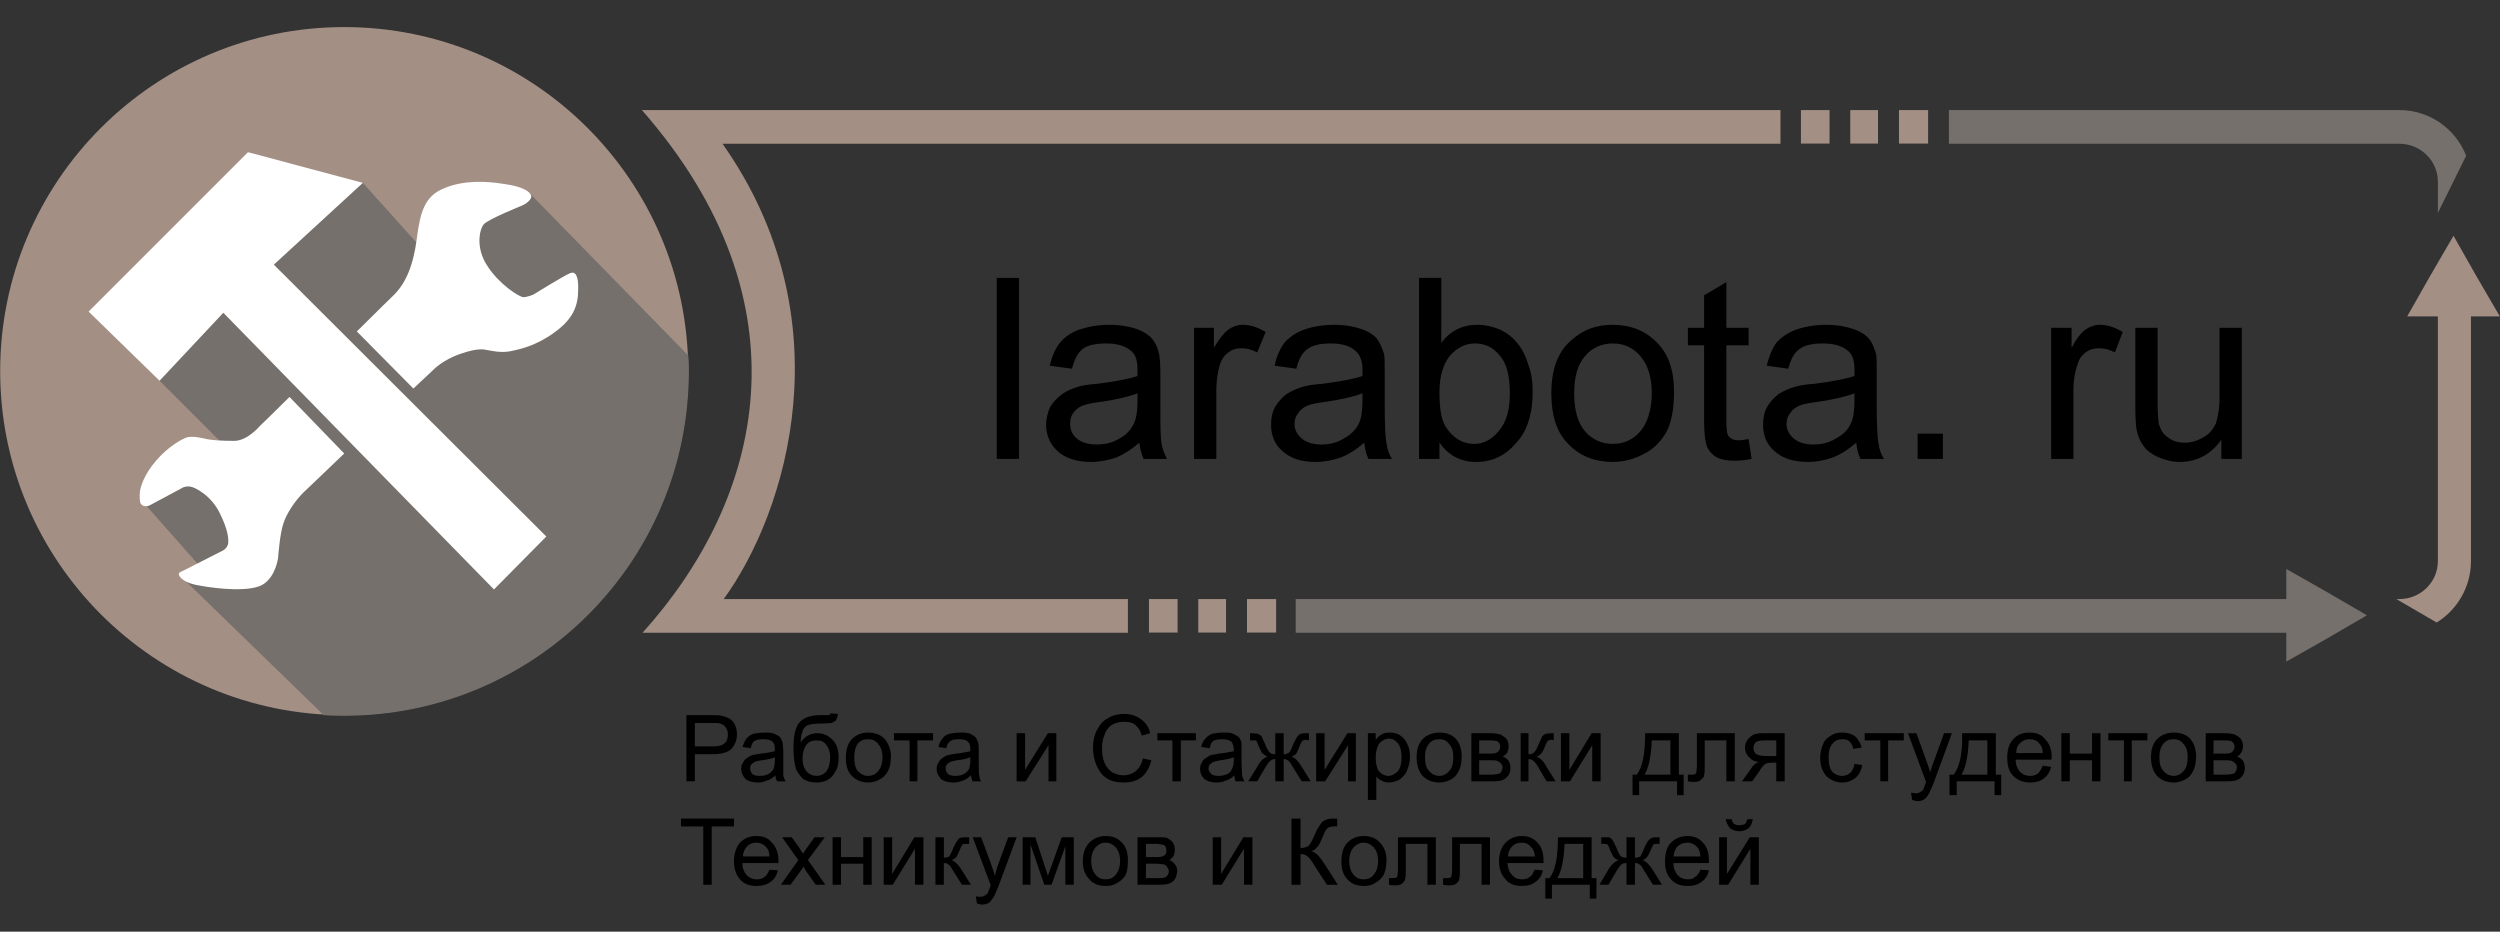 <?xml version="1.0" encoding="utf-8"?>
<!-- Generator: Adobe Illustrator 16.0.0, SVG Export Plug-In . SVG Version: 6.00 Build 0)  -->
<!DOCTYPE svg PUBLIC "-//W3C//DTD SVG 1.1//EN" "http://www.w3.org/Graphics/SVG/1.1/DTD/svg11.dtd">
<svg version="1.1" id="Слой_1" xmlns="http://www.w3.org/2000/svg" xmlns:xlink="http://www.w3.org/1999/xlink" x="0px" y="0px"
	 width="296.643px" height="110.551px" viewBox="0 -3.213 296.643 110.551" enable-background="new 0 -3.213 296.643 110.551"
	 xml:space="preserve">
<rect x="0" y="-3.213" width="296.643" height="110.551" fill="#333333" stroke="none"/>
<g id="Layer_x0020_1">
	<polygon points="118.276,51.242 118.276,29.76 120.917,29.76 120.917,51.242 	"/>
	<path id="_x31_" d="M135.19,49.315c-0.999,0.856-1.927,1.427-2.783,1.784c-0.928,0.285-1.927,0.5-2.926,0.5
		c-1.713,0-3.069-0.428-3.997-1.285c-0.856-0.785-1.356-1.855-1.356-3.14c0-0.785,0.214-1.499,0.5-2.141
		c0.357-0.571,0.856-1.07,1.427-1.499c0.5-0.357,1.142-0.643,1.855-0.856c0.5-0.143,1.285-0.286,2.355-0.357
		c2.141-0.286,3.711-0.571,4.71-0.928c0-0.357,0-0.571,0-0.714c0-1.07-0.214-1.784-0.713-2.212
		c-0.714-0.642-1.713-0.928-2.998-0.928s-2.212,0.214-2.783,0.643c-0.571,0.428-0.999,1.213-1.285,2.355l-2.641-0.357
		c0.286-1.142,0.642-1.998,1.213-2.712c0.5-0.642,1.285-1.213,2.284-1.57c1.07-0.356,2.212-0.571,3.568-0.571s2.426,0.214,3.283,0.5
		c0.785,0.286,1.427,0.714,1.784,1.142c0.428,0.5,0.714,1.142,0.856,1.855c0.071,0.428,0.143,1.213,0.143,2.426v3.497
		c0,2.427,0,3.997,0.143,4.639c0.071,0.642,0.357,1.285,0.642,1.855h-2.783C135.475,50.671,135.261,50.028,135.19,49.315z
		 M134.976,43.463c-0.928,0.356-2.355,0.713-4.282,0.999c-1.142,0.143-1.855,0.285-2.355,0.5c-0.428,0.214-0.785,0.5-0.999,0.856
		c-0.285,0.357-0.357,0.785-0.357,1.285c0,0.642,0.214,1.213,0.785,1.713c0.5,0.428,1.285,0.713,2.355,0.713
		c1,0,1.927-0.214,2.712-0.713c0.785-0.429,1.356-1,1.712-1.784c0.286-0.571,0.428-1.499,0.428-2.641V43.463z"/>
	<path id="_x32_" d="M141.684,51.242V35.684h2.355v2.355c0.642-1.07,1.213-1.784,1.712-2.141c0.5-0.356,1.071-0.571,1.713-0.571
		c0.856,0,1.784,0.286,2.712,0.856l-0.999,2.427c-0.642-0.357-1.285-0.5-1.855-0.5c-0.642,0-1.142,0.143-1.57,0.5
		c-0.5,0.356-0.785,0.785-0.999,1.427c-0.285,0.928-0.428,1.998-0.428,3.069v8.136H141.684z"/>
	<path id="_x33_" d="M161.882,49.315c-1,0.856-1.928,1.427-2.855,1.784c-0.856,0.285-1.855,0.5-2.926,0.5
		c-1.713,0-2.998-0.428-3.926-1.285c-0.928-0.785-1.355-1.855-1.355-3.14c0-0.785,0.143-1.499,0.5-2.141
		c0.356-0.571,0.785-1.07,1.355-1.499c0.57-0.357,1.213-0.643,1.927-0.856c0.499-0.143,1.284-0.286,2.355-0.357
		c2.141-0.286,3.711-0.571,4.71-0.928c0-0.357,0-0.571,0-0.714c0-1.07-0.285-1.784-0.785-2.212
		c-0.643-0.642-1.641-0.928-2.997-0.928c-1.214,0-2.142,0.214-2.712,0.643c-0.643,0.428-1.07,1.213-1.355,2.355l-2.57-0.357
		c0.215-1.142,0.643-1.998,1.143-2.712c0.57-0.642,1.355-1.213,2.355-1.57c0.998-0.356,2.212-0.571,3.568-0.571
		c1.284,0,2.426,0.214,3.211,0.5c0.856,0.286,1.498,0.714,1.855,1.142c0.357,0.5,0.643,1.142,0.856,1.855
		c0.071,0.428,0.071,1.213,0.071,2.426v3.497c0,2.427,0.071,3.997,0.215,4.639c0.07,0.642,0.285,1.285,0.642,1.855h-2.783
		C162.095,50.671,161.952,50.028,161.882,49.315z M161.667,43.463c-0.928,0.356-2.426,0.713-4.354,0.999
		c-1.07,0.143-1.855,0.285-2.283,0.5c-0.429,0.214-0.785,0.5-1,0.856c-0.285,0.357-0.428,0.785-0.428,1.285
		c0,0.642,0.285,1.213,0.856,1.713c0.499,0.428,1.284,0.713,2.284,0.713c1.07,0,1.926-0.214,2.711-0.713
		c0.785-0.429,1.428-1,1.785-1.784c0.285-0.571,0.428-1.499,0.428-2.641V43.463z"/>
	<path id="_x34_" d="M170.802,51.242h-2.426V29.76h2.641v7.708c1.07-1.427,2.498-2.141,4.281-2.141c0.928,0,1.855,0.214,2.713,0.571
		c0.855,0.429,1.498,0.928,2.068,1.642c0.572,0.714,1,1.57,1.285,2.569c0.357,0.928,0.5,1.998,0.5,3.14
		c0,2.641-0.643,4.71-1.998,6.138c-1.285,1.499-2.855,2.212-4.711,2.212s-3.283-0.785-4.354-2.284V51.242z M170.802,43.32
		c0,1.927,0.215,3.211,0.714,4.068c0.856,1.356,1.999,2.07,3.426,2.07c1.142,0,2.142-0.571,2.926-1.57
		c0.856-0.999,1.284-2.426,1.284-4.424c0-2.07-0.355-3.568-1.213-4.497c-0.785-0.999-1.783-1.427-2.926-1.427
		c-1.142,0-2.141,0.5-2.998,1.499C171.23,40.037,170.802,41.464,170.802,43.32z"/>
	<path id="_x35_" d="M184.076,43.463c0-2.855,0.785-4.996,2.427-6.352c1.355-1.213,2.926-1.784,4.854-1.784
		c2.141,0,3.925,0.714,5.281,2.141c1.355,1.356,1.998,3.283,1.998,5.781c0,1.999-0.286,3.568-0.857,4.71
		c-0.642,1.142-1.498,2.069-2.641,2.641c-1.141,0.642-2.426,0.999-3.781,0.999c-2.142,0-3.926-0.714-5.281-2.141
		C184.719,48.102,184.076,46.103,184.076,43.463z M186.788,43.463c0,1.998,0.428,3.497,1.285,4.496
		c0.855,0.999,1.998,1.499,3.283,1.499c1.355,0,2.426-0.5,3.282-1.499c0.856-1,1.356-2.569,1.356-4.568
		c0-1.927-0.5-3.354-1.356-4.353c-0.856-1-1.927-1.499-3.282-1.499c-1.285,0-2.428,0.5-3.283,1.499
		C187.216,40.037,186.788,41.464,186.788,43.463z"/>
	<path id="_x36_" d="M207.485,48.887l0.356,2.355c-0.714,0.143-1.428,0.214-1.999,0.214c-0.928,0-1.641-0.143-2.212-0.428
		c-0.499-0.356-0.856-0.713-1.07-1.213s-0.356-1.57-0.356-3.14v-8.921h-1.928v-2.07h1.928V31.83l2.641-1.57v5.424h2.641v2.07h-2.641
		v9.063c0,0.785,0.07,1.285,0.143,1.499c0.07,0.214,0.214,0.357,0.428,0.5c0.215,0.143,0.5,0.214,0.928,0.214
		C206.628,49.029,206.985,48.958,207.485,48.887z"/>
	<path id="_x37_" d="M220.26,49.315c-0.999,0.856-1.927,1.427-2.854,1.784c-0.857,0.285-1.855,0.5-2.855,0.5
		c-1.713,0-3.068-0.428-3.996-1.285c-0.928-0.785-1.355-1.855-1.355-3.14c0-0.785,0.143-1.499,0.499-2.141
		c0.356-0.571,0.785-1.07,1.356-1.499c0.57-0.357,1.213-0.643,1.926-0.856c0.5-0.143,1.285-0.286,2.355-0.357
		c2.141-0.286,3.711-0.571,4.711-0.928c0-0.357,0-0.571,0-0.714c0-1.07-0.215-1.784-0.715-2.212
		c-0.713-0.642-1.712-0.928-3.068-0.928c-1.213,0-2.141,0.214-2.712,0.643c-0.642,0.428-1.07,1.213-1.356,2.355l-2.568-0.357
		c0.285-1.142,0.643-1.998,1.142-2.712c0.571-0.642,1.356-1.213,2.355-1.57c0.999-0.356,2.212-0.571,3.568-0.571
		c1.284,0,2.427,0.214,3.212,0.5c0.855,0.286,1.498,0.714,1.855,1.142c0.428,0.5,0.642,1.142,0.855,1.855
		c0.072,0.428,0.072,1.213,0.072,2.426v3.497c0,2.427,0.07,3.997,0.213,4.639c0.072,0.642,0.286,1.285,0.643,1.855h-2.783
		C220.474,50.671,220.331,50.028,220.26,49.315z M220.046,43.463c-0.928,0.356-2.427,0.713-4.283,0.999
		c-1.141,0.143-1.926,0.285-2.354,0.5c-0.429,0.214-0.785,0.5-0.999,0.856c-0.285,0.357-0.428,0.785-0.428,1.285
		c0,0.642,0.285,1.213,0.855,1.713c0.5,0.428,1.285,0.713,2.284,0.713c1.07,0,1.927-0.214,2.712-0.713
		c0.856-0.429,1.428-1,1.784-1.784c0.286-0.571,0.429-1.499,0.429-2.641V43.463z"/>
	<polygon id="_x38_" points="227.539,51.242 227.539,48.244 230.536,48.244 230.536,51.242 	"/>
	<path id="_x39_" d="M243.382,51.242V35.684h2.428v2.355c0.57-1.07,1.141-1.784,1.641-2.141c0.5-0.356,1.07-0.571,1.713-0.571
		c0.856,0,1.784,0.286,2.712,0.856l-0.928,2.427c-0.642-0.357-1.284-0.5-1.927-0.5c-0.57,0-1.07,0.143-1.57,0.5
		c-0.428,0.356-0.785,0.785-0.928,1.427c-0.356,0.928-0.5,1.998-0.5,3.069v8.136H243.382z"/>
	<path id="_x31_0" d="M263.579,51.242v-2.284c-1.213,1.713-2.854,2.641-4.924,2.641c-0.928,0-1.713-0.214-2.569-0.571
		c-0.785-0.356-1.356-0.785-1.713-1.284c-0.429-0.571-0.714-1.213-0.856-1.999c-0.071-0.5-0.143-1.285-0.143-2.426v-9.635h2.641
		v8.635c0,1.356,0.071,2.284,0.143,2.784c0.214,0.642,0.5,1.213,1.07,1.57c0.5,0.428,1.213,0.643,1.998,0.643
		s1.499-0.214,2.213-0.643c0.714-0.357,1.142-0.928,1.498-1.641c0.215-0.714,0.429-1.713,0.429-2.998v-8.35h2.641v15.558H263.579z"
		/>
	<path d="M81.45,89.494v-7.85h2.926c0.571,0,0.928,0,1.213,0.07c0.428,0.072,0.713,0.215,0.999,0.357
		c0.285,0.214,0.5,0.428,0.642,0.785c0.143,0.285,0.214,0.643,0.214,1.07c0,0.643-0.214,1.213-0.643,1.713
		c-0.428,0.428-1.213,0.643-2.284,0.643H82.45v3.211H81.45z M82.45,85.355h2.069c0.643,0,1.142-0.072,1.427-0.357
		c0.286-0.214,0.428-0.57,0.428-1.07c0-0.285-0.071-0.57-0.285-0.856c-0.143-0.214-0.357-0.356-0.643-0.429
		c-0.143-0.07-0.5-0.07-0.928-0.07H82.45V85.355z"/>
	<path id="_x31__1_" d="M92.013,88.781c-0.357,0.356-0.714,0.57-1.07,0.642c-0.286,0.144-0.643,0.214-1,0.214
		c-0.642,0-1.142-0.143-1.499-0.428c-0.286-0.357-0.5-0.714-0.5-1.213c0-0.285,0.071-0.5,0.214-0.714
		c0.143-0.286,0.286-0.429,0.5-0.571c0.214-0.143,0.428-0.285,0.714-0.356c0.143,0,0.428-0.071,0.856-0.144
		c0.785-0.07,1.356-0.213,1.713-0.285c0-0.143,0-0.214,0-0.285c0-0.357-0.071-0.643-0.286-0.856
		c-0.214-0.214-0.642-0.285-1.07-0.285c-0.5,0-0.856,0.071-1.071,0.214c-0.214,0.143-0.356,0.428-0.428,0.856l-0.999-0.143
		c0.143-0.356,0.286-0.714,0.428-0.928c0.214-0.286,0.5-0.5,0.856-0.643c0.428-0.071,0.856-0.143,1.356-0.143
		c0.428,0,0.856,0,1.142,0.143c0.356,0.143,0.571,0.286,0.713,0.429c0.143,0.214,0.214,0.428,0.286,0.642
		c0,0.214,0.071,0.5,0.071,0.928v1.284c0,0.857,0,1.428,0,1.713c0.071,0.215,0.143,0.429,0.286,0.643h-1
		C92.084,89.28,92.013,89.066,92.013,88.781z M91.941,86.64c-0.357,0.144-0.856,0.286-1.57,0.356
		c-0.428,0.072-0.713,0.143-0.856,0.215c-0.143,0.071-0.285,0.214-0.356,0.285c-0.143,0.143-0.143,0.285-0.143,0.5
		c0,0.214,0.071,0.428,0.286,0.643c0.143,0.143,0.428,0.213,0.856,0.213c0.357,0,0.713-0.07,0.999-0.213
		c0.286-0.144,0.5-0.357,0.642-0.643c0.072-0.215,0.143-0.571,0.143-1V86.64z"/>
	<path id="_x32__1_" d="M98.579,81.43l0.856,0.072c-0.072,0.356-0.143,0.642-0.286,0.784c-0.143,0.144-0.286,0.214-0.5,0.286
		c-0.214,0-0.571,0.07-1.213,0.07c-0.785,0-1.356,0.072-1.642,0.215c-0.285,0.143-0.5,0.428-0.571,0.713
		c-0.143,0.357-0.214,0.785-0.214,1.356c0.214-0.428,0.5-0.642,0.856-0.856c0.285-0.143,0.642-0.285,1.07-0.285
		c0.785,0,1.356,0.285,1.855,0.785s0.714,1.213,0.714,2.069c0,0.714-0.071,1.214-0.357,1.642c-0.214,0.428-0.5,0.785-0.856,0.999
		s-0.785,0.356-1.356,0.356c-0.714,0-1.213-0.143-1.642-0.428c-0.356-0.357-0.642-0.714-0.856-1.213
		c-0.143-0.5-0.285-1.356-0.285-2.498c0-1.57,0.285-2.569,0.785-3.068c0.5-0.5,1.284-0.785,2.355-0.785c0.642,0,0.999,0,1.07,0
		C98.507,81.572,98.507,81.502,98.579,81.43z M98.507,86.64c0-0.571-0.143-1.07-0.428-1.427c-0.286-0.429-0.643-0.571-1.142-0.571
		c-0.571,0-0.999,0.143-1.285,0.571c-0.285,0.428-0.428,0.928-0.428,1.57c0,0.713,0.214,1.213,0.5,1.569
		c0.357,0.356,0.714,0.499,1.213,0.499c0.428,0,0.856-0.213,1.142-0.57C98.364,87.854,98.507,87.282,98.507,86.64z"/>
	<path id="_x33__1_" d="M100.363,86.64c0-0.999,0.285-1.784,0.856-2.284c0.5-0.428,1.07-0.642,1.784-0.642
		c0.785,0,1.427,0.214,1.927,0.714c0.5,0.57,0.785,1.284,0.785,2.141c0,0.714-0.143,1.355-0.357,1.713
		c-0.214,0.428-0.571,0.785-0.999,0.999c-0.357,0.214-0.856,0.356-1.356,0.356c-0.785,0-1.428-0.285-1.927-0.785
		C100.577,88.353,100.363,87.639,100.363,86.64z M101.362,86.64c0,0.785,0.143,1.284,0.428,1.642c0.357,0.357,0.714,0.57,1.213,0.57
		s0.928-0.213,1.213-0.57c0.286-0.357,0.5-0.928,0.5-1.642s-0.214-1.213-0.5-1.569c-0.356-0.429-0.713-0.571-1.213-0.571
		s-0.856,0.143-1.213,0.499C101.504,85.427,101.362,85.926,101.362,86.64z"/>
	<polygon id="_x34__1_" points="106.072,83.785 110.711,83.785 110.711,84.642 108.855,84.642 108.855,89.494 107.928,89.494 
		107.928,84.642 106.072,84.642 	"/>
	<path id="_x35__1_" d="M115.207,88.781c-0.357,0.356-0.714,0.57-0.999,0.642c-0.357,0.144-0.714,0.214-1.071,0.214
		c-0.642,0-1.142-0.143-1.499-0.428c-0.286-0.357-0.5-0.714-0.5-1.213c0-0.285,0.071-0.5,0.214-0.714
		c0.143-0.286,0.286-0.429,0.5-0.571c0.214-0.143,0.428-0.285,0.714-0.356c0.143,0,0.428-0.071,0.856-0.144
		c0.785-0.07,1.356-0.213,1.713-0.285c0-0.143,0-0.214,0-0.285c0-0.357-0.071-0.643-0.286-0.856
		c-0.214-0.214-0.571-0.285-1.07-0.285s-0.785,0.071-0.999,0.214c-0.214,0.143-0.428,0.428-0.5,0.856l-0.928-0.143
		c0.072-0.356,0.214-0.714,0.428-0.928c0.143-0.286,0.428-0.5,0.856-0.643c0.357-0.071,0.785-0.143,1.285-0.143s0.856,0,1.213,0.143
		c0.285,0.143,0.5,0.286,0.642,0.429c0.143,0.214,0.214,0.428,0.286,0.642s0.071,0.5,0.071,0.928v1.284c0,0.857,0,1.428,0.071,1.713
		c0,0.215,0.071,0.429,0.214,0.643h-1C115.278,89.28,115.278,89.066,115.207,88.781z M115.136,86.64
		c-0.357,0.144-0.856,0.286-1.57,0.356c-0.428,0.072-0.713,0.143-0.856,0.215c-0.143,0.071-0.285,0.214-0.356,0.285
		c-0.143,0.143-0.143,0.285-0.143,0.5c0,0.214,0.071,0.428,0.286,0.643c0.214,0.143,0.5,0.213,0.856,0.213s0.713-0.07,0.999-0.213
		c0.286-0.144,0.5-0.357,0.643-0.643c0.071-0.215,0.143-0.571,0.143-1V86.64z"/>
	<polygon id="_x36__1_" points="120.631,83.785 121.63,83.785 121.63,88.139 124.342,83.785 125.341,83.785 125.341,89.494 
		124.414,89.494 124.414,85.213 121.702,89.494 120.631,89.494 	"/>
	<path id="_x37__1_" d="M135.618,86.783l0.999,0.213c-0.214,0.857-0.571,1.499-1.142,1.999c-0.571,0.428-1.284,0.642-2.069,0.642
		c-0.856,0-1.57-0.143-2.07-0.499c-0.571-0.356-0.928-0.856-1.213-1.499c-0.285-0.643-0.428-1.355-0.428-2.141
		s0.143-1.499,0.5-2.141c0.285-0.571,0.713-1.071,1.284-1.356c0.571-0.356,1.213-0.499,1.927-0.499c0.785,0,1.427,0.213,1.998,0.642
		c0.5,0.356,0.928,0.928,1.071,1.642l-1,0.285c-0.143-0.57-0.428-0.999-0.785-1.284c-0.357-0.286-0.785-0.356-1.285-0.356
		c-0.643,0-1.142,0.143-1.57,0.428c-0.357,0.285-0.642,0.643-0.785,1.142c-0.214,0.5-0.286,0.999-0.286,1.499
		c0,0.713,0.071,1.285,0.286,1.784c0.214,0.499,0.5,0.856,0.928,1.142c0.428,0.215,0.856,0.357,1.356,0.357
		c0.571,0,1.07-0.215,1.427-0.5C135.19,87.924,135.475,87.425,135.618,86.783z"/>
	<polygon id="_x38__1_" points="137.331,83.785 141.898,83.785 141.898,84.642 140.114,84.642 140.114,89.494 139.115,89.494 
		139.115,84.642 137.331,84.642 	"/>
	<path id="_x39__1_" d="M146.466,88.781c-0.357,0.356-0.714,0.57-1.07,0.642c-0.286,0.144-0.643,0.214-1.071,0.214
		c-0.571,0-1.07-0.143-1.427-0.428c-0.357-0.357-0.5-0.714-0.5-1.213c0-0.285,0.071-0.5,0.214-0.714
		c0.072-0.286,0.286-0.429,0.5-0.571c0.214-0.143,0.428-0.285,0.642-0.356c0.214,0,0.5-0.071,0.856-0.144
		c0.785-0.07,1.356-0.213,1.784-0.285c0-0.143,0-0.214,0-0.285c0-0.357-0.143-0.643-0.286-0.856
		c-0.285-0.214-0.642-0.285-1.142-0.285c-0.428,0-0.785,0.071-1,0.214c-0.214,0.143-0.356,0.428-0.428,0.856l-1-0.143
		c0.071-0.356,0.214-0.714,0.428-0.928c0.214-0.286,0.5-0.5,0.856-0.643c0.357-0.071,0.856-0.143,1.285-0.143
		c0.5,0,0.928,0,1.213,0.143c0.285,0.143,0.571,0.286,0.713,0.429c0.143,0.214,0.214,0.428,0.286,0.642c0,0.214,0,0.5,0,0.928v1.284
		c0,0.857,0.071,1.428,0.071,1.713c0.071,0.215,0.143,0.429,0.286,0.643h-1.071C146.537,89.28,146.466,89.066,146.466,88.781z
		 M146.395,86.64c-0.357,0.144-0.928,0.286-1.57,0.356c-0.428,0.072-0.713,0.143-0.856,0.215c-0.214,0.071-0.285,0.214-0.428,0.285
		c-0.072,0.143-0.143,0.285-0.143,0.5c0,0.214,0.143,0.428,0.357,0.643c0.143,0.143,0.428,0.213,0.856,0.213
		c0.357,0,0.642-0.07,0.999-0.213c0.286-0.144,0.5-0.357,0.571-0.643c0.143-0.215,0.214-0.571,0.214-1V86.64z"/>
	<path id="_x31_0_1_" d="M152.317,83.785v2.498c0.286,0,0.5-0.072,0.643-0.215c0.143-0.07,0.285-0.428,0.5-0.998
		c0.285-0.571,0.428-0.857,0.643-1.071c0.143-0.143,0.428-0.214,0.855-0.214h0.357v0.856l-0.285-0.071
		c-0.285,0-0.429,0.071-0.5,0.143s-0.214,0.285-0.357,0.714c-0.143,0.356-0.285,0.642-0.355,0.784
		c-0.144,0.144-0.357,0.286-0.572,0.357c0.429,0.143,0.785,0.5,1.214,1.213l1.07,1.713h-1.07l-1.07-1.713
		c-0.214-0.356-0.356-0.643-0.5-0.713c-0.214-0.143-0.356-0.215-0.571-0.215v2.641h-0.998v-2.641c-0.215,0-0.429,0.072-0.571,0.215
		c-0.144,0.07-0.356,0.356-0.571,0.713l-0.999,1.713h-1.07l1.07-1.713c0.356-0.713,0.785-1.07,1.214-1.213
		c-0.286-0.143-0.5-0.285-0.643-0.428c-0.072-0.143-0.285-0.5-0.5-1.07c-0.071-0.215-0.143-0.357-0.214-0.429
		c-0.143,0-0.286,0-0.428,0c-0.071,0-0.143,0-0.286,0v-0.856h0.143c0.356,0,0.642,0.071,0.785,0.071
		c0.143,0.071,0.285,0.143,0.428,0.286c0.072,0.143,0.215,0.499,0.429,0.928c0.214,0.57,0.429,0.928,0.571,0.998
		c0.071,0.143,0.285,0.215,0.643,0.215v-2.498H152.317z"/>
	<polygon id="_x31_1" points="156.172,83.785 157.171,83.785 157.171,88.139 159.883,83.785 160.882,83.785 160.882,89.494 
		159.954,89.494 159.954,85.213 157.242,89.494 156.172,89.494 	"/>
	<path id="_x31_2" d="M162.31,91.707v-7.922h0.928v0.785c0.214-0.285,0.428-0.5,0.713-0.643c0.215-0.143,0.572-0.214,0.928-0.214
		c0.5,0,0.928,0.071,1.285,0.356c0.357,0.215,0.643,0.571,0.856,1.07c0.214,0.429,0.286,0.928,0.286,1.499s-0.144,1.071-0.357,1.57
		c-0.143,0.429-0.5,0.785-0.856,1.07c-0.429,0.214-0.856,0.356-1.284,0.356c-0.285,0-0.643-0.07-0.857-0.214
		c-0.285-0.143-0.499-0.285-0.642-0.499v2.783H162.31z M163.237,86.711c0,0.714,0.143,1.285,0.428,1.642
		c0.285,0.286,0.643,0.499,1.07,0.499c0.429,0,0.785-0.213,1.143-0.57c0.285-0.357,0.428-0.928,0.428-1.642
		s-0.143-1.284-0.428-1.642c-0.285-0.356-0.643-0.57-1.07-0.57c-0.429,0-0.785,0.214-1.143,0.57
		C163.38,85.427,163.237,85.998,163.237,86.711z"/>
	<path id="_x31_3" d="M168.091,86.64c0-0.999,0.285-1.784,0.855-2.284c0.5-0.428,1.143-0.642,1.855-0.642
		c0.785,0,1.428,0.214,1.928,0.714c0.499,0.57,0.713,1.284,0.713,2.141c0,0.714-0.143,1.355-0.356,1.713
		c-0.214,0.428-0.499,0.785-0.928,0.999s-0.856,0.356-1.356,0.356c-0.855,0-1.498-0.285-1.998-0.785
		C168.376,88.353,168.091,87.639,168.091,86.64z M169.089,86.64c0,0.785,0.143,1.284,0.5,1.642c0.285,0.357,0.714,0.57,1.213,0.57
		c0.429,0,0.857-0.213,1.143-0.57c0.356-0.357,0.499-0.928,0.499-1.642s-0.143-1.213-0.499-1.569
		c-0.285-0.429-0.714-0.571-1.143-0.571c-0.499,0-0.928,0.143-1.213,0.499C169.231,85.427,169.089,85.926,169.089,86.64z"/>
	<path id="_x31_4" d="M174.585,83.785h2.212c0.571,0,0.928,0.071,1.214,0.143c0.285,0.143,0.499,0.285,0.713,0.5
		c0.215,0.285,0.285,0.57,0.285,0.928c0,0.214-0.07,0.499-0.143,0.713c-0.143,0.143-0.285,0.357-0.57,0.5
		c0.285,0.071,0.5,0.215,0.713,0.5c0.143,0.214,0.215,0.499,0.215,0.855c0,0.571-0.215,0.928-0.571,1.214
		c-0.356,0.285-0.856,0.356-1.499,0.356h-2.568V83.785z M175.513,86.211h1.07c0.428,0,0.713,0,0.856-0.07
		c0.143,0,0.285-0.143,0.356-0.215c0.143-0.143,0.215-0.356,0.215-0.499c0-0.286-0.072-0.5-0.286-0.643s-0.642-0.143-1.142-0.143
		h-1.07V86.211z M175.513,88.709h1.284c0.571,0,0.928-0.07,1.142-0.143c0.215-0.143,0.285-0.356,0.357-0.713
		c0-0.143-0.072-0.357-0.215-0.5s-0.285-0.215-0.428-0.285c-0.214-0.072-0.5-0.072-0.928-0.072h-1.213V88.709z"/>
	<path id="_x31_5" d="M180.437,83.785h0.928v2.498c0.357,0,0.571-0.072,0.643-0.215c0.143-0.07,0.357-0.428,0.57-0.998
		c0.215-0.429,0.357-0.785,0.429-0.928c0.143-0.144,0.286-0.215,0.429-0.286c0.143,0,0.428-0.071,0.785-0.071h0.143v0.856
		l-0.215-0.071c-0.285,0-0.428,0.071-0.5,0.143c-0.07,0.071-0.213,0.285-0.355,0.714c-0.144,0.356-0.286,0.642-0.429,0.784
		c-0.144,0.144-0.286,0.286-0.571,0.357c0.428,0.143,0.856,0.5,1.213,1.213l1.071,1.713h-1.071l-0.998-1.713
		c-0.215-0.356-0.429-0.643-0.571-0.713c-0.144-0.143-0.356-0.215-0.571-0.215v2.641h-0.928V83.785z"/>
	<polygon id="_x31_6" points="185.218,83.785 186.218,83.785 186.218,88.139 188.858,83.785 189.929,83.785 189.929,89.494 
		188.929,89.494 188.929,85.213 186.288,89.494 185.218,89.494 	"/>
	<path id="_x31_7" d="M195.21,83.785h3.996v4.924h0.571v2.427h-0.785v-1.642h-4.496v1.642h-0.785v-2.427h0.499
		C194.925,87.781,195.21,86.141,195.21,83.785z M195.995,84.642c-0.072,1.855-0.357,3.212-0.857,4.067h3.069v-4.067H195.995z"/>
	<path id="_x31_8" d="M201.347,83.785h4.496v5.709h-0.998v-4.853h-2.57v2.783c0,0.714,0,1.142-0.07,1.356
		c0,0.214-0.143,0.356-0.357,0.499c-0.143,0.214-0.428,0.286-0.785,0.286c-0.214,0-0.5,0-0.785-0.072v-0.785h0.429
		c0.143,0,0.285,0,0.429-0.07c0.07-0.072,0.143-0.072,0.143-0.215c0-0.071,0.07-0.356,0.07-0.856V83.785z"/>
	<path id="_x31_9" d="M211.767,83.785v5.709h-0.999v-2.212h-0.499c-0.357,0-0.643,0.071-0.785,0.143s-0.429,0.356-0.714,0.856
		l-0.856,1.213H206.7l1.07-1.498c0.285-0.5,0.643-0.714,0.928-0.785c-0.571-0.072-0.928-0.285-1.213-0.643
		c-0.286-0.285-0.429-0.643-0.429-1.07c0-0.5,0.214-0.928,0.571-1.213c0.285-0.357,0.855-0.5,1.498-0.5H211.767z M210.768,84.642
		h-1.356c-0.57,0-0.928,0.071-1.07,0.214c-0.214,0.215-0.285,0.428-0.285,0.643c0,0.356,0.143,0.643,0.357,0.785
		c0.285,0.143,0.713,0.214,1.284,0.214h1.07V84.642z"/>
	<path id="_x32_0" d="M220.046,87.425l0.928,0.143c-0.143,0.643-0.357,1.142-0.785,1.499c-0.429,0.356-1,0.57-1.57,0.57
		c-0.785,0-1.428-0.285-1.927-0.785c-0.429-0.499-0.714-1.213-0.714-2.141c0-0.643,0.143-1.213,0.357-1.641
		c0.143-0.429,0.499-0.785,0.928-1c0.356-0.285,0.855-0.356,1.355-0.356c0.57,0,1.07,0.143,1.498,0.429
		c0.357,0.356,0.643,0.784,0.785,1.355l-0.998,0.143c-0.072-0.357-0.215-0.643-0.429-0.856s-0.499-0.285-0.856-0.285
		c-0.5,0-0.856,0.143-1.143,0.499c-0.356,0.357-0.499,0.928-0.499,1.642c0,0.785,0.143,1.356,0.429,1.713
		c0.285,0.286,0.713,0.499,1.142,0.499s0.714-0.143,0.999-0.356C219.76,88.281,219.974,87.924,220.046,87.425z"/>
	<polygon id="_x32_1" points="221.259,83.785 225.897,83.785 225.897,84.642 224.042,84.642 224.042,89.494 223.114,89.494 
		223.114,84.642 221.259,84.642 	"/>
	<path id="_x32_2" d="M226.896,91.707l-0.143-0.856c0.214,0,0.429,0.071,0.571,0.071c0.214,0,0.428-0.071,0.5-0.143
		c0.143-0.072,0.285-0.143,0.355-0.285c0.072-0.072,0.144-0.357,0.286-0.715c0-0.07,0.071-0.143,0.071-0.213l-2.141-5.781h0.999
		l1.213,3.354c0.144,0.357,0.286,0.857,0.429,1.285c0.143-0.428,0.214-0.856,0.428-1.285l1.213-3.354h0.928l-2.141,5.852
		c-0.214,0.571-0.428,1-0.57,1.285s-0.357,0.57-0.571,0.714c-0.214,0.143-0.499,0.214-0.785,0.214
		C227.325,91.85,227.11,91.778,226.896,91.707z"/>
	<path id="_x32_3" d="M232.82,83.785h3.997v4.924h0.642v2.427h-0.785v-1.642h-4.496v1.642h-0.856v-2.427h0.5
		C232.534,87.781,232.892,86.141,232.82,83.785z M233.604,84.642c-0.07,1.855-0.355,3.212-0.855,4.067h3.068v-4.067H233.604z"/>
	<path id="_x32_4" d="M242.384,87.639l0.998,0.143c-0.143,0.571-0.428,1.07-0.855,1.356c-0.428,0.356-1,0.499-1.642,0.499
		c-0.856,0-1.499-0.285-1.999-0.785c-0.499-0.499-0.713-1.213-0.713-2.141s0.214-1.713,0.713-2.212
		c0.5-0.571,1.143-0.785,1.928-0.785s1.428,0.214,1.855,0.785c0.5,0.499,0.785,1.213,0.785,2.141c0,0.071,0,0.144-0.072,0.286h-4.21
		c0,0.642,0.214,1.07,0.499,1.427c0.357,0.356,0.715,0.499,1.214,0.499c0.356,0,0.642-0.07,0.928-0.285
		C242.026,88.353,242.241,88.067,242.384,87.639z M239.243,86.141h3.141c0-0.5-0.143-0.857-0.357-1.07
		c-0.285-0.429-0.713-0.571-1.213-0.571c-0.428,0-0.785,0.143-1.07,0.428C239.386,85.213,239.243,85.641,239.243,86.141z"/>
	<polygon id="_x32_5" points="244.596,83.785 245.595,83.785 245.595,86.211 248.235,86.211 248.235,83.785 249.235,83.785 
		249.235,89.494 248.235,89.494 248.235,86.996 245.595,86.996 245.595,89.494 244.596,89.494 	"/>
	<polygon id="_x32_6" points="250.163,83.785 254.802,83.785 254.802,84.642 252.946,84.642 252.946,89.494 252.019,89.494 
		252.019,84.642 250.163,84.642 	"/>
	<path id="_x32_7" d="M255.229,86.64c0-0.999,0.285-1.784,0.856-2.284c0.499-0.428,1.142-0.642,1.855-0.642
		c0.785,0,1.427,0.214,1.927,0.714c0.5,0.57,0.714,1.284,0.714,2.141c0,0.714-0.143,1.355-0.356,1.713
		c-0.215,0.428-0.5,0.785-0.928,0.999c-0.429,0.214-0.857,0.356-1.356,0.356c-0.856,0-1.499-0.285-1.998-0.785
		C255.515,88.353,255.229,87.639,255.229,86.64z M256.229,86.64c0,0.785,0.143,1.284,0.499,1.642c0.286,0.357,0.715,0.57,1.214,0.57
		c0.429,0,0.856-0.213,1.142-0.57c0.357-0.357,0.5-0.928,0.5-1.642s-0.143-1.213-0.5-1.569c-0.285-0.429-0.713-0.571-1.142-0.571
		c-0.499,0-0.928,0.143-1.214,0.499C256.371,85.427,256.229,85.926,256.229,86.64z"/>
	<path id="_x32_8" d="M261.724,83.785h2.213c0.57,0,0.928,0.071,1.213,0.143c0.285,0.143,0.5,0.285,0.714,0.5
		c0.214,0.285,0.285,0.57,0.285,0.928c0,0.214-0.071,0.499-0.214,0.713c-0.071,0.143-0.214,0.357-0.5,0.5
		c0.286,0.071,0.5,0.215,0.714,0.5c0.144,0.214,0.214,0.499,0.214,0.855c0,0.571-0.214,0.928-0.57,1.214
		c-0.357,0.285-0.856,0.356-1.499,0.356h-2.569V83.785z M262.651,86.211h1.07c0.429,0,0.715,0,0.857-0.07
		c0.143,0,0.285-0.143,0.356-0.215c0.143-0.143,0.214-0.356,0.214-0.499c0-0.286-0.143-0.5-0.285-0.643
		c-0.215-0.143-0.643-0.143-1.143-0.143h-1.07V86.211z M262.651,88.709h1.285c0.57,0,0.928-0.07,1.142-0.143
		c0.214-0.143,0.286-0.356,0.356-0.713c0-0.143-0.07-0.357-0.214-0.5c-0.143-0.143-0.285-0.215-0.429-0.285
		c-0.213-0.072-0.499-0.072-0.928-0.072h-1.213V88.709z"/>
	<polygon id="_x32_9" points="83.449,101.77 83.449,94.848 80.808,94.848 80.808,93.92 87.088,93.92 87.088,94.848 84.448,94.848 
		84.448,101.77 	"/>
	<path id="_x33_0" d="M91.299,99.985l1,0.071c-0.143,0.643-0.428,1.07-0.856,1.355c-0.428,0.357-1,0.5-1.642,0.5
		c-0.856,0-1.499-0.214-1.998-0.785c-0.428-0.499-0.714-1.213-0.714-2.141s0.286-1.713,0.714-2.213
		c0.5-0.499,1.142-0.785,1.927-0.785s1.427,0.215,1.855,0.785c0.5,0.5,0.785,1.214,0.785,2.142c0,0.071,0,0.143,0,0.285h-4.282
		c0,0.643,0.214,1.071,0.5,1.428c0.357,0.356,0.714,0.499,1.213,0.499c0.357,0,0.642-0.07,0.928-0.285
		C90.942,100.699,91.156,100.342,91.299,99.985z M88.159,98.416h3.14c0-0.5-0.143-0.857-0.356-1.071
		c-0.286-0.356-0.714-0.571-1.213-0.571c-0.428,0-0.785,0.143-1.071,0.429C88.373,97.488,88.159,97.916,88.159,98.416z"/>
	<path id="_x33_1" d="M92.655,101.77l2.07-2.926l-1.927-2.712h1.142l0.928,1.284c0.143,0.285,0.286,0.5,0.428,0.643
		c0.143-0.215,0.286-0.428,0.428-0.643l0.928-1.284h1.213l-1.998,2.712l2.069,2.926h-1.142l-1.213-1.713l-0.214-0.428l-1.57,2.141
		H92.655z"/>
	<polygon id="_x33_2" points="98.792,96.132 99.792,96.132 99.792,98.486 102.432,98.486 102.432,96.132 103.432,96.132 
		103.432,101.77 102.432,101.77 102.432,99.271 99.792,99.271 99.792,101.77 98.792,101.77 	"/>
	<polygon id="_x33_3" points="104.859,96.132 105.858,96.132 105.858,100.484 108.499,96.132 109.569,96.132 109.569,101.77 
		108.57,101.77 108.57,97.488 105.929,101.77 104.859,101.77 	"/>
	<path id="_x33_4" d="M110.997,96.132h0.999v2.427c0.285,0,0.5-0.072,0.642-0.143c0.071-0.144,0.286-0.5,0.5-1.071
		c0.214-0.429,0.357-0.714,0.5-0.856c0.072-0.143,0.214-0.285,0.357-0.285c0.214-0.071,0.428-0.071,0.785-0.071h0.214v0.784h-0.286
		c-0.286,0-0.428,0-0.5,0.072c-0.071,0.071-0.214,0.356-0.357,0.713c-0.143,0.357-0.286,0.643-0.357,0.785
		c-0.143,0.143-0.357,0.286-0.571,0.357c0.357,0.143,0.785,0.5,1.213,1.213l1.07,1.713h-1.07l-1.071-1.713
		c-0.214-0.356-0.357-0.643-0.571-0.713c-0.143-0.144-0.286-0.144-0.5-0.144v2.569h-0.999V96.132z"/>
	<path id="_x33_5" d="M115.921,103.982l-0.143-0.857c0.214,0.072,0.428,0.072,0.571,0.072c0.214,0,0.356-0.072,0.5-0.143
		c0.143-0.072,0.214-0.143,0.356-0.286c0-0.071,0.143-0.356,0.286-0.714c0-0.07,0-0.143,0.071-0.214l-2.141-5.709h1l1.213,3.282
		c0.143,0.429,0.286,0.857,0.428,1.285c0.072-0.428,0.214-0.856,0.357-1.285l1.213-3.282h0.999l-2.141,5.78
		c-0.285,0.643-0.428,1.07-0.571,1.285c-0.214,0.285-0.357,0.57-0.571,0.713c-0.286,0.143-0.5,0.215-0.856,0.215
		C116.349,104.125,116.135,104.053,115.921,103.982z"/>
	<polygon id="_x33_6" points="121.345,96.132 122.843,96.132 124.342,100.699 125.983,96.132 127.411,96.132 127.411,101.77 
		126.412,101.77 126.412,97.202 124.77,101.77 123.914,101.77 122.272,96.988 122.272,101.77 121.345,101.77 	"/>
	<path id="_x33_7" d="M128.481,98.986c0-1.07,0.357-1.855,0.928-2.355c0.5-0.428,1.07-0.643,1.784-0.643
		c0.785,0,1.427,0.215,1.927,0.785c0.5,0.5,0.714,1.214,0.714,2.07c0,0.785-0.071,1.355-0.286,1.784
		c-0.214,0.356-0.571,0.714-0.999,0.928c-0.428,0.285-0.856,0.356-1.356,0.356c-0.785,0-1.427-0.214-1.927-0.785
		C128.767,100.628,128.481,99.914,128.481,98.986z M129.48,98.986c0,0.714,0.214,1.213,0.5,1.57c0.357,0.428,0.714,0.57,1.213,0.57
		s0.856-0.143,1.213-0.57c0.285-0.357,0.5-0.856,0.5-1.642c0-0.714-0.214-1.214-0.5-1.57c-0.357-0.356-0.714-0.571-1.213-0.571
		s-0.856,0.215-1.213,0.571C129.694,97.701,129.48,98.201,129.48,98.986z"/>
	<path id="_x33_8" d="M134.976,96.132h2.284c0.5,0,0.928,0,1.213,0.071c0.214,0.143,0.5,0.285,0.643,0.5
		c0.214,0.285,0.285,0.57,0.285,0.928c0,0.285-0.071,0.499-0.143,0.713c-0.143,0.215-0.286,0.357-0.5,0.5
		c0.214,0.071,0.5,0.285,0.642,0.5c0.214,0.213,0.286,0.499,0.286,0.855c-0.071,0.571-0.214,0.928-0.571,1.213
		c-0.357,0.286-0.856,0.357-1.57,0.357h-2.569V96.132z M135.975,98.486h0.999c0.428,0,0.713,0,0.856-0.07
		c0.143,0,0.285-0.072,0.428-0.215c0.143-0.143,0.143-0.285,0.143-0.5c0-0.285-0.071-0.499-0.286-0.642
		c-0.214-0.071-0.571-0.144-1.07-0.144h-1.07V98.486z M135.975,100.984h1.284c0.5,0,0.928,0,1.071-0.143
		c0.214-0.143,0.357-0.357,0.357-0.714c0-0.143-0.072-0.285-0.214-0.499c-0.071-0.143-0.214-0.215-0.428-0.285
		c-0.214,0-0.5-0.072-0.928-0.072h-1.142V100.984z"/>
	<polygon id="_x33_9" points="143.896,96.132 144.896,96.132 144.896,100.484 147.536,96.132 148.607,96.132 148.607,101.77 
		147.608,101.77 147.608,97.488 144.967,101.77 143.896,101.77 	"/>
	<path id="_x34_0" d="M153.245,93.92h1.071v3.496c0.429,0,0.784-0.143,0.999-0.285c0.143-0.215,0.428-0.643,0.714-1.355
		c0.214-0.5,0.428-0.857,0.571-1.071c0.143-0.214,0.285-0.429,0.57-0.571s0.57-0.213,0.856-0.213c0.429,0,0.642,0,0.642,0v0.928
		c0,0-0.07,0-0.213,0c-0.072,0-0.143,0-0.215,0c-0.285,0-0.57,0.07-0.713,0.213c-0.215,0.144-0.357,0.5-0.571,1
		c-0.286,0.713-0.5,1.142-0.714,1.284c-0.143,0.214-0.357,0.356-0.643,0.429c0.5,0.143,1,0.643,1.499,1.427l1.642,2.569h-1.285
		l-1.355-2.069c-0.357-0.643-0.643-0.999-0.856-1.214c-0.286-0.285-0.571-0.356-0.928-0.356v3.64h-1.071V93.92z"/>
	<path id="_x34_1" d="M159.169,98.986c0-1.07,0.285-1.855,0.856-2.355c0.5-0.428,1.071-0.643,1.784-0.643
		c0.785,0,1.428,0.215,1.928,0.785c0.499,0.5,0.785,1.214,0.785,2.07c0,0.785-0.144,1.355-0.357,1.784
		c-0.215,0.356-0.571,0.714-0.999,0.928c-0.356,0.285-0.856,0.356-1.356,0.356c-0.785,0-1.428-0.214-1.927-0.785
		C159.384,100.628,159.169,99.914,159.169,98.986z M160.097,98.986c0,0.714,0.215,1.213,0.5,1.57c0.357,0.428,0.713,0.57,1.213,0.57
		s0.856-0.143,1.213-0.57c0.286-0.357,0.5-0.856,0.5-1.642c0-0.714-0.214-1.214-0.5-1.57c-0.356-0.356-0.713-0.571-1.213-0.571
		s-0.855,0.215-1.213,0.571C160.312,97.701,160.097,98.201,160.097,98.986z"/>
	<path id="_x34_2" d="M165.878,96.132h4.496v5.638h-1v-4.854h-2.568v2.855c0,0.643,0,1.07-0.071,1.285
		c0,0.213-0.144,0.355-0.356,0.57c-0.144,0.143-0.429,0.214-0.785,0.214c-0.286,0-0.5,0-0.785-0.071v-0.785h0.428
		c0.143,0,0.285,0,0.428-0.071c0.072,0,0.143-0.071,0.143-0.214c0-0.071,0.072-0.357,0.072-0.856V96.132z"/>
	<path id="_x34_3" d="M172.301,96.132h4.496v5.638h-0.999v-4.854h-2.569v2.855c0,0.643,0,1.07-0.071,1.285
		c0,0.213-0.143,0.355-0.357,0.57c-0.143,0.143-0.428,0.214-0.785,0.214c-0.285,0-0.499,0-0.784-0.071v-0.785h0.429
		c0.143,0,0.285,0,0.428-0.071c0.071,0,0.143-0.071,0.143-0.214c0-0.071,0.071-0.357,0.071-0.856V96.132z"/>
	<path id="_x34_4" d="M182.078,99.985l0.999,0.071c-0.143,0.643-0.428,1.07-0.856,1.355c-0.429,0.357-0.928,0.5-1.642,0.5
		c-0.785,0-1.498-0.214-1.927-0.785c-0.499-0.499-0.785-1.213-0.785-2.141s0.286-1.713,0.785-2.213
		c0.499-0.499,1.142-0.785,1.927-0.785c0.714,0,1.356,0.215,1.855,0.785c0.5,0.5,0.714,1.214,0.714,2.142c0,0.071,0,0.143,0,0.285
		h-4.282c0.072,0.643,0.215,1.071,0.571,1.428c0.286,0.356,0.714,0.499,1.142,0.499c0.357,0,0.714-0.07,0.928-0.285
		C181.792,100.699,181.936,100.342,182.078,99.985z M178.938,98.416h3.211c-0.071-0.5-0.214-0.857-0.428-1.071
		c-0.286-0.356-0.643-0.571-1.143-0.571s-0.855,0.143-1.142,0.429S178.938,97.916,178.938,98.416z"/>
	<path id="_x34_5" d="M184.861,96.132h3.997v4.853h0.57v2.427h-0.785v-1.642h-4.496v1.642h-0.785v-2.427h0.5
		C184.576,100.057,184.861,98.416,184.861,96.132z M185.646,96.916c-0.071,1.856-0.356,3.212-0.856,4.068h3.068v-4.068H185.646z"/>
	<path id="_x34_6" d="M193.997,96.132v2.427c0.285,0,0.499-0.072,0.642-0.143c0.071-0.144,0.286-0.5,0.499-1.071
		c0.215-0.499,0.429-0.856,0.643-0.999c0.143-0.143,0.429-0.214,0.785-0.214h0.357v0.784h-0.215c-0.285,0-0.428,0-0.499,0.072
		c-0.071,0.071-0.214,0.356-0.356,0.713c-0.144,0.357-0.286,0.643-0.429,0.785c-0.071,0.143-0.286,0.286-0.499,0.357
		c0.356,0.143,0.784,0.5,1.213,1.213l1.07,1.713h-1.07l-1.07-1.713c-0.215-0.356-0.357-0.643-0.571-0.713
		c-0.144-0.144-0.286-0.144-0.499-0.144v2.569h-1V99.2c-0.214,0-0.428,0-0.57,0.144c-0.143,0.07-0.357,0.356-0.571,0.713
		l-0.999,1.713h-1.07l0.998-1.713c0.429-0.713,0.857-1.07,1.285-1.213c-0.285-0.071-0.5-0.215-0.643-0.428
		c-0.07-0.144-0.285-0.5-0.499-1.071c-0.071-0.214-0.144-0.356-0.214-0.356c-0.143-0.072-0.285-0.072-0.429-0.072
		c-0.071,0-0.143,0-0.285,0v-0.784h0.143c0.356,0,0.642,0,0.785,0c0.143,0.071,0.285,0.143,0.356,0.285
		c0.143,0.143,0.285,0.499,0.5,0.928c0.214,0.571,0.428,0.928,0.5,0.999c0.143,0.143,0.356,0.215,0.713,0.215v-2.427H193.997z"/>
	<path id="_x34_7" d="M201.775,99.985l0.999,0.071c-0.143,0.643-0.428,1.07-0.856,1.355c-0.429,0.357-0.999,0.5-1.642,0.5
		c-0.855,0-1.498-0.214-1.998-0.785c-0.5-0.499-0.713-1.213-0.713-2.141s0.213-1.713,0.713-2.213c0.5-0.499,1.143-0.785,1.928-0.785
		c0.784,0,1.355,0.215,1.855,0.785c0.499,0.5,0.713,1.214,0.713,2.142c0,0.071,0,0.143,0,0.285h-4.211
		c0,0.643,0.215,1.071,0.5,1.428c0.357,0.356,0.714,0.499,1.213,0.499c0.357,0,0.643-0.07,0.857-0.285
		C201.419,100.699,201.633,100.342,201.775,99.985z M198.563,98.416h3.212c-0.071-0.5-0.143-0.857-0.356-1.071
		c-0.285-0.356-0.714-0.571-1.213-0.571c-0.429,0-0.785,0.143-1.143,0.429C198.778,97.488,198.636,97.916,198.563,98.416z"/>
	<path id="_x34_8" d="M203.987,96.132h0.928v4.353l2.713-4.353h1.07v5.638h-1v-4.281l-2.641,4.281h-1.07V96.132z M207.343,93.99
		h0.642c-0.071,0.429-0.214,0.785-0.499,1.07c-0.286,0.215-0.643,0.357-1.071,0.357c-0.499,0-0.856-0.143-1.142-0.357
		c-0.215-0.285-0.428-0.642-0.5-1.07h0.714c0,0.215,0.144,0.429,0.286,0.571c0.143,0.071,0.356,0.143,0.57,0.143
		c0.285,0,0.571-0.071,0.714-0.143C207.199,94.419,207.271,94.205,207.343,93.99z"/>
	<polygon fill="#75706C" points="153.745,71.867 276.14,71.867 276.14,67.87 153.745,67.87 	"/>
	<path fill="#A38F84" d="M85.732,13.845h125.534V9.849H76.169c20.054,22.909,14.417,46.104,0.072,62.019h57.593V67.87H85.875
		C93.44,57.451,100.363,34.613,85.732,13.845z"/>
	<path fill="#A38F84" d="M289.271,32.543v30.831c0,2.498-2.069,4.496-4.567,4.496h-0.357l4.782,2.783
		c2.427-1.499,4.067-4.21,4.067-7.279V32.543H289.271z"/>
	<path fill="#75706C" d="M231.25,13.845h53.454c2.498,0,4.567,1.999,4.567,4.496v3.711l3.354-6.78
		c-1.213-3.14-4.282-5.424-7.922-5.424H231.25V13.845z"/>
	<polygon fill="#A38F84" points="291.127,24.765 288.344,29.546 285.632,34.328 291.127,34.328 296.622,34.328 293.839,29.546 	"/>
	<polygon fill="#75706C" points="280.851,69.797 276.069,72.58 271.287,75.293 271.287,69.797 271.287,64.302 276.069,67.014 	"/>
	<circle fill="#A38F84" cx="40.842" cy="40.822" r="40.822"/>
	<path fill="#75706C" d="M81.665,38.966c0.071,0.643,0.071,1.285,0.071,1.856c0,22.623-18.27,40.893-40.894,40.893
		c-0.785,0-1.641,0-2.426-0.07l-17.2-16.7h3.354l-7.137-8.064l8.564-7.851l-7.065-7.065l3.568-8.136l20.554-15.344l6.352,7.065
		l13.56-5.709L81.665,38.966z"/>
	<rect x="213.694" y="9.849" fill="#A38F84" width="3.396" height="3.974"/>
	<rect x="136.332" y="67.87" fill="#A38F84" width="3.396" height="3.974"/>
	<rect x="219.546" y="9.849" fill="#A38F84" width="3.296" height="3.974"/>
	<rect x="142.184" y="67.87" fill="#A38F84" width="3.296" height="3.974"/>
	<rect x="225.327" y="9.849" fill="#A38F84" width="3.458" height="3.974"/>
	<rect x="147.964" y="67.87" fill="#A38F84" width="3.458" height="3.974"/>
	<path fill="#FFFFFF" d="M17.791,56.736l3.854-2.068c0,0,0.286-0.215,0.928-0.144c0.571,0.071,2.498,1.071,3.497,3.14
		c0.999,1.999,1.07,3.069,0.999,3.641c-0.143,0.643-0.713,0.855-0.713,0.855l-4.782,2.428c0,0-0.357,0.07-0.357,0.356
		c0.071,0.356,0.643,1.07,2.641,1.356c1.927,0.356,5.995,0.784,7.422-0.215c1.427-0.928,1.713-3.068,1.713-3.068
		s0.214-2.998,0.642-4.14c0.357-1.142,1.356-2.641,2.355-3.64c0.357-0.357,2.427-2.283,4.853-4.639l-6.494-6.709
		c-2.07,2.07-3.568,3.497-3.568,3.497s-1.428,1.713-2.998,1.713c-1.57,0-2.783-0.071-3.568-0.285
		c-0.785-0.143-1.285-0.286-1.999-0.143c-0.642,0.214-2.212,1.071-3.64,2.712s-1.998,3.211-1.998,4.068s0,1.142,0.428,1.356
		C17.434,56.951,17.791,56.736,17.791,56.736z M49.05,42.892c1.427-1.356,2.355-2.212,2.355-2.212s1.142-1.213,3.283-1.927
		c2.07-0.714,2.784-0.5,3.14-0.428c0.428,0.071,1.57,0.357,2.712,0.143c1.071-0.214,3.069-0.642,5.21-2.212
		c2.212-1.57,2.854-3.14,2.854-5.067c0.072-1.855-0.428-2.212-0.928-1.998c-0.5,0.143-4.425,2.569-4.425,2.569
		s-0.713,0.286-1.142,0.286c-0.5,0-2.926-1.57-4.282-3.711c-1.427-2.141-0.928-4.354-0.428-4.925
		c0.428-0.571,4.496-2.212,4.496-2.212l0.428-0.214c0,0,0.785-0.5,0.714-0.928c-0.071-0.5-0.999-1.142-3.14-1.427
		c-2.141-0.357-4.853-0.5-7.208,0.5c-2.355,0.928-2.783,2.998-3.14,5.281c-0.286,2.355-0.785,5.281-2.712,7.279
		c-0.357,0.357-2.212,2.141-4.496,4.425L49.05,42.892z"/>
	<polygon fill="#FFFFFF" points="32.492,28.19 43.055,18.484 29.424,14.844 10.511,33.757 18.933,41.964 26.498,33.899 
		58.613,66.729 64.822,60.448 	"/>
</g>
</svg>
